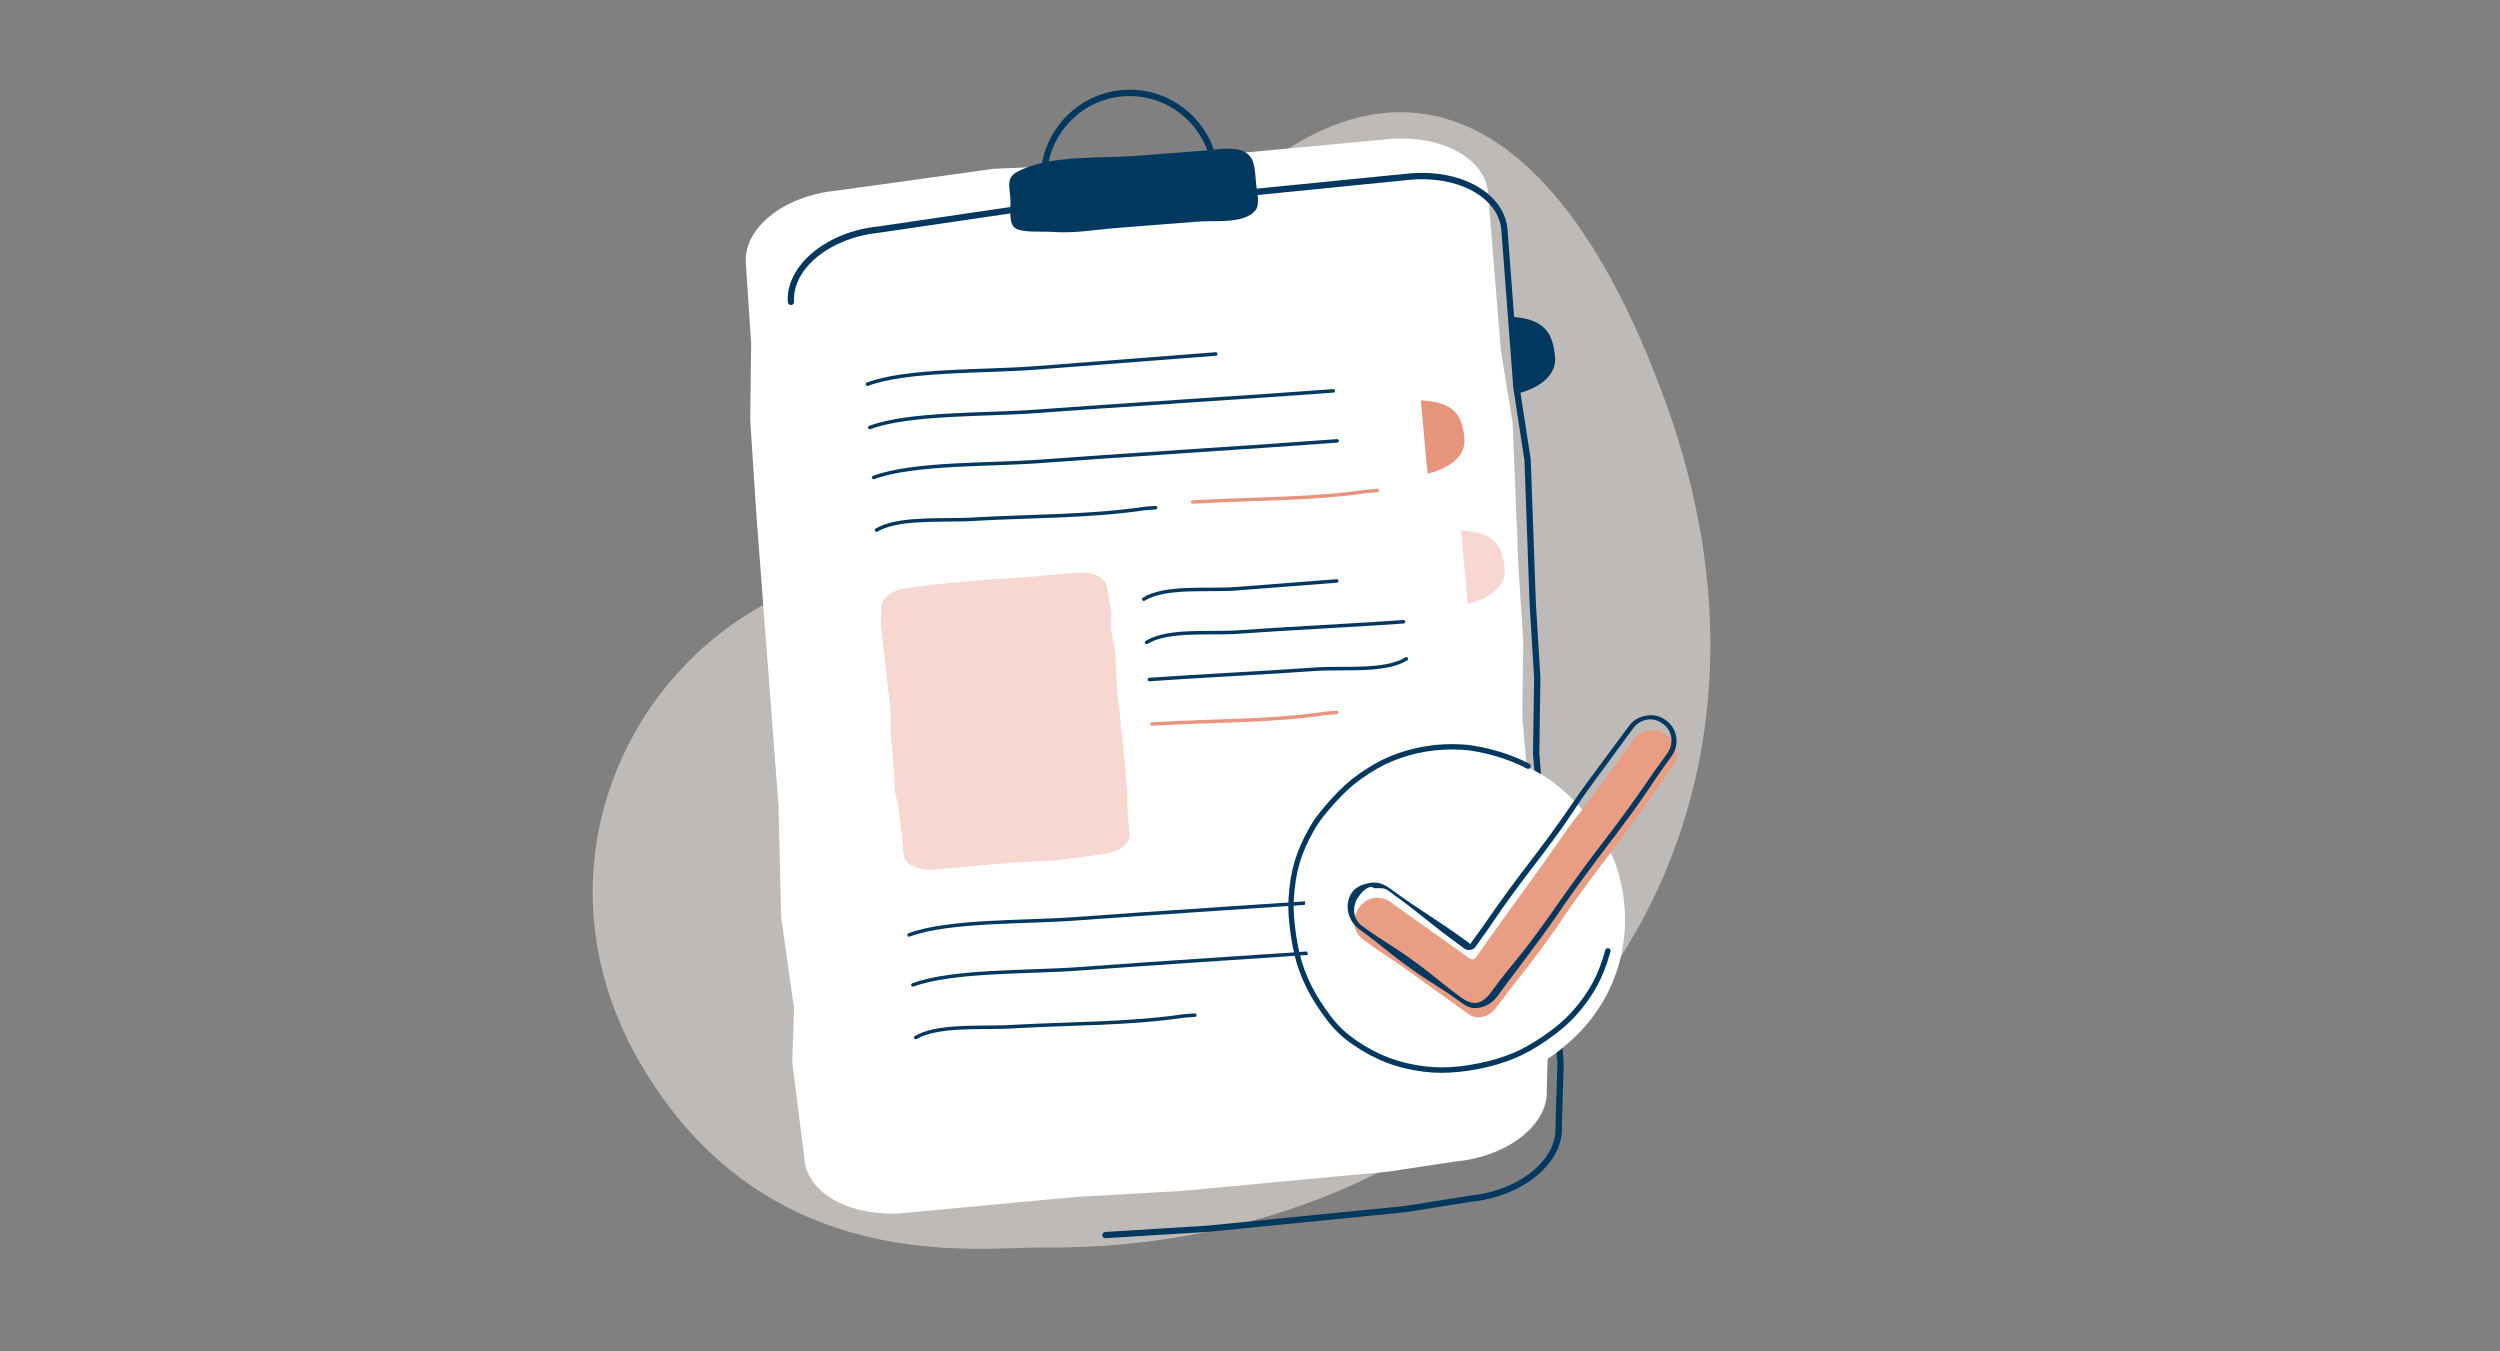 <?xml version="1.0" encoding="UTF-8"?>
<svg id="Layer_1" data-name="Layer 1" xmlns="http://www.w3.org/2000/svg" viewBox="0 0 370 200">
  <rect x="0" y="0" width="370" height="200" fill="#808080" stroke="none"/>
  <defs>
    <style>
      .cls-1 {
        fill: #003860;
      }

      .cls-2 {
        fill: #e8957e;
      }

      .cls-3 {
        fill: #f6d8d1;
      }

      .cls-4 {
        fill: #e99d82;
      }

      .cls-5 {
        fill: #fff;
      }

      .cls-6 {
        stroke: #e8957f;
      }

      .cls-6, .cls-7 {
        fill: none;
        stroke-linecap: round;
        stroke-linejoin: round;
        stroke-width: .52px;
      }

      .cls-7 {
        stroke: #003860;
      }

      .cls-8 {
        fill: #fdf4f0;
        isolation: isolate;
        opacity: .5;
      }
    </style>
  </defs>
  <path class="cls-8" d="m154.31,184.64c67.4.66,117.39-55.76,92.18-125.18-19.7-54.26-49.55-53.03-75.01-18.43-22.92,31.16-29.23,36.13-54.01,46.36-24.77,10.23-39.56,41.99-22.24,70.78,18.65,31,49.61,26.37,59.08,26.46"/>
  <path class="cls-5" d="m130.55,179.58c1.05.06,2.14.05,3.25-.06l25.36-2.37,15.83-.9,22.43-2.1,8-.74,9.98-1.51c7.81-.73,13.86-5.51,13.52-10.68l.26-9.33-3.88-45.9.14-11.15-.72-11-.85-21.24-1.75-10.79-1.88-23.18c-.29-4.43-5.18-7.71-11.48-8.09-1.05-.06-2.14-.05-3.26.05l-16.69,1.56-19.55,1.82-22.25,1.02-23.11,3.21c-7.81.73-13.86,5.51-13.52,10.68l.79,12.03-.14,11.26.94,14.42,3.25,42.63.39,16.54,1.9,13.45-.26,8.02,1.8,14.24c.29,4.43,5.18,7.71,11.49,8.09"/>
  <path class="cls-7" d="m128.38,56.86c5.92-2.2,17.23-1.82,24.79-2.4,8.92-.69,17.84-1.38,26.76-2.07"/>
  <path class="cls-7" d="m128.73,63.27c5.92-2.2,17.23-1.82,24.79-2.4,8.92-.69,34.89-2.33,43.8-3.02"/>
  <path class="cls-7" d="m169.28,88.68c3.22-2,9.53-1.22,13.73-1.55l14.83-1.15"/>
  <path class="cls-7" d="m169.69,95.08c3.22-2,9.53-1.22,13.73-1.55,4.94-.38,19.35-1.13,24.3-1.51"/>
  <path class="cls-7" d="m208.14,97.51c-3.22,2-9.53,1.22-13.73,1.55-4.94.38-19.35,1.13-24.3,1.51"/>
  <path class="cls-7" d="m129.3,70.67c5.92-2.2,17.23-1.82,24.79-2.4,8.92-.69,34.89-2.33,43.8-3.02"/>
  <path class="cls-7" d="m129.72,78.45c3.07-1.77,8.7-1.43,13.11-1.55.63-.02,1.24-.04,1.8-.09,8.22-.45,16.74-.36,24.85-1.56.58-.04,1.1-.08,1.54-.11"/>
  <path class="cls-7" d="m134.54,138.37c5.92-2.2,17.23-1.82,24.79-2.4,8.92-.69,34.89-2.33,43.8-3.02"/>
  <path class="cls-7" d="m135.11,145.77c5.92-2.2,17.23-1.82,24.79-2.4,8.92-.69,34.89-2.33,43.8-3.02"/>
  <path class="cls-7" d="m135.53,153.55c3.07-1.77,8.7-1.43,13.11-1.55.63-.02,1.24-.04,1.8-.09,8.22-.45,16.74-.36,24.85-1.56.58-.04,1.1-.08,1.54-.11"/>
  <path class="cls-6" d="m176.52,74.29c.61-.02,1.2-.04,1.75-.08,7.96-.43,16.21-.32,24.06-1.5.56-.04,1.06-.07,1.5-.11"/>
  <path class="cls-6" d="m170.5,107.14c.61-.02,1.2-.04,1.75-.08,7.96-.43,16.21-.32,24.06-1.5.56-.04,1.06-.07,1.5-.11"/>
  <path class="cls-3" d="m160.29,84.73c-.32-.02-.65,0-.99.02l-7.72.7-4.82.28-6.82.62-2.43.22-3.03.44c-2.37.22-4.19,1.55-4.06,2.97l-.03,2.57,1.42,12.65v3.07s.29,3.03.29,3.03l.37,5.85.59,2.97.69,6.39c.11,1.22,1.62,2.11,3.54,2.21.32.02.65,0,.99-.02l5.08-.46,5.95-.54,6.78-.33,7.02-.93c2.37-.22,4.19-1.55,4.06-2.97l-.3-3.32-.02-3.11-.36-3.97-1.21-11.75-.2-4.56-.65-3.7.04-2.21-.62-3.92c-.11-1.22-1.62-2.11-3.54-2.21"/>
  <path class="cls-5" d="m203.33,145.61c-.26-.01-.54,0-.83.02l-4.53.41-2.83.19-4.01.37-1.43.13-1.78.23c-1.39.13-2.48.69-2.43,1.26l-.06,1.03.62,5.04-.04,1.23.11,1.21.12,2.34.29,1.18.3,2.55c.04.45.79.77,1.79.82.26.01.54,0,.83-.02l2.98-.27,3.49-.32,3.97-.25,4.13-.49c1.39-.13,2.48-.69,2.43-1.26l-.12-1.32.04-1.24-.14-1.59-.51-4.69-.04-1.82-.32-1.47.06-.89-.3-1.56c-.04-.45-.79-.77-1.79-.82"/>
  <path class="cls-1" d="m230.13,52.74c-.29-3.19-1.33-5.42-6.04-5.83l-.97-12.79c-.28-4.61-4.99-8.1-11.45-8.5-1.06-.06-2.14-.04-3.2.06l-22.47,2.24c-.02-.15-.04-.29-.06-.42-.16-1.22-.12-3.19-.83-4.22-1.08-1.57-3.56-1.34-5.46-1.13-1.91-5.53-7.37-9.31-13.47-8.83s-10.91,5.04-11.95,10.8c-1.27.29-2.46.68-3.54,1.23-1.8.92-1.29,2.09-1.15,4.01.03.35,0,.8-.01,1.28l-19.5,2.87c-7.73.77-13.76,5.79-13.44,11.2.02.26.24.45.49.44.26-.02.45-.24.44-.49-.3-4.91,5.36-9.5,12.62-10.22l19.38-2.85c.02.85.14,1.67.64,2.11.9.8,4.18.51,5.47.62,3.29.27,6.82-.37,10.11-.62,3.95-.31,7.89-.61,11.84-.92.99-.08,2.43,0,3.85-.09,1.78-.11,3.55-.45,4.43-1.64.37-.5.36-1.37.27-2.19l22.44-2.24c1.02-.1,2.05-.12,3.06-.06,5.98.37,10.33,3.5,10.58,7.64l1.76,23.21,1.65,10.75.76,21.22.67,10.97-.17,11.15s0,.03,0,.04l3.61,45.85-.28,9.3s0,.03,0,.04c.3,4.91-5.36,9.49-12.63,10.22l-9.57,1.53-29.23,2.91-15.21.94c-.24.02-.45.24-.43.49.02.26.24.45.49.43l15.23-.94,29.28-2.92,9.57-1.53c7.72-.77,13.75-5.78,13.44-11.18l.28-9.31s0-.03,0-.05l-3.61-45.86.16-11.16-.67-10.99-.76-21.23s0-.04,0-.05l-1.52-9.9c1.56-.45,5.44-1.91,5.12-5.4Zm-63.89-38.49c5.59-.43,10.61,2.98,12.45,8.01-.03,0-.07,0-.11,0-3.48.27-6.97.54-10.45.81-3.84.3-8.7.07-12.93.84,1.1-5.17,5.5-9.24,11.04-9.67Z"/>
  <path class="cls-2" d="m210.28,59.26l.99,10.84s5.84-1.14,5.46-5.27c-.29-3.19-1.36-5.36-6.45-5.57"/>
  <path class="cls-3" d="m216.24,78.53l.99,10.84s5.84-1.14,5.46-5.27c-.29-3.19-1.36-5.36-6.45-5.57"/>
  <g>
    <path class="cls-5" d="m193.01,136.26c0-3.28.62-6.28,1.78-9.02,1.22-2.88,2.83-5.57,5.1-7.71s4.91-3.7,7.86-4.94c2.75-1.15,5.77-2.1,8.99-2.42s6.5.27,9.36,1.42,5.34,3.3,7.53,5.61,3.97,4.85,5.15,7.82,1.72,6.01,1.72,9.22-.65,6.27-1.81,9.08-2.95,5.5-5.15,7.7-4.7,4.13-7.62,5.34-5.92,1.74-9.16,1.74-6.35-.57-9.17-1.73-5.62-2.94-7.82-5.14-3.7-5-4.91-7.92-1.86-5.83-1.86-9.07Z"/>
    <path class="cls-1" d="m213.39,158.78c-1.76,0-3.53-.22-5.42-.66-1.79-.42-3.53-1.08-5.17-1.95-1.83-.98-3.33-2.01-4.56-3.15-1.37-1.27-2.46-2.83-3.44-4.32-1-1.52-1.83-3.18-2.47-4.92-.58-1.56-1-3.3-1.29-5.34-.23-1.61-.45-3.53-.33-5.49.13-2.08.41-3.84.87-5.38.47-1.6,1.18-3.24,2.17-5,.92-1.63,2.12-3.04,3.28-4.32,1.42-1.56,2.69-2.72,4.01-3.65,1.76-1.23,3.26-2.08,4.73-2.68,1.69-.69,3.46-1.19,5.25-1.48,1.78-.29,3.61-.38,5.44-.26,1.91.12,3.72.58,5.08.96,1.74.49,3.35,1.13,4.8,1.9.19.1.27.35.16.54-.1.19-.35.27-.54.16-1.4-.75-2.96-1.36-4.64-1.84-1.32-.37-3.07-.82-4.91-.93-1.78-.11-3.55-.03-5.27.25-1.73.28-3.44.76-5.07,1.43-1.42.58-2.87,1.4-4.58,2.6-1.27.89-2.5,2.01-3.88,3.53-1.13,1.25-2.3,2.62-3.18,4.18-.96,1.71-1.65,3.29-2.1,4.83-.44,1.48-.71,3.19-.84,5.2-.12,1.89.1,3.75.32,5.32.28,1.98.69,3.67,1.24,5.18.62,1.68,1.43,3.28,2.39,4.75.95,1.45,2.01,2.97,3.32,4.18,1.18,1.09,2.62,2.09,4.39,3.03,1.58.84,3.25,1.47,4.98,1.88,1.83.43,3.54.64,5.24.64h.07c1.6,0,3.34-.19,5.31-.58,1.8-.35,3.52-.86,5.11-1.51,1.46-.6,2.93-1.43,4.63-2.6,1.7-1.17,2.99-2.26,4.05-3.42,1.24-1.36,2.29-2.81,3.11-4.3.78-1.42,1.41-3.04,1.93-4.94.06-.21.28-.34.49-.28.21.06.34.28.28.49-.53,1.96-1.19,3.64-2,5.12-.85,1.55-1.94,3.05-3.22,4.46-1.11,1.21-2.44,2.33-4.19,3.54-1.75,1.21-3.27,2.06-4.78,2.68-1.64.68-3.41,1.2-5.26,1.56-2.02.39-3.8.58-5.45.59h-.07Z"/>
    <path class="cls-4" d="m218.69,150.58c-.71,0-1.32-.46-1.94-.91q-3.71-2.68-7.42-5.35c-3.71-2.68-3.81-2.53-7.52-5.21-1.57-1.14-1.8-3.23-.66-4.8s3.12-1.9,4.69-.77c5.74,4.13,11.27,7.99,11.5,8.21s.82.42,1.12-.08c.07-.11,3.59-5.13,7.23-10.09,3.54-4.83,6.91-9.82,7.21-10.14.84-.92,4.54-5.99,8.95-12.09,1.17-1.59,3.4-1.68,4.96-.45,1.5,1.18,1.79,3.16.66,4.7-3.25,4.43-3.13,4.52-6.38,8.95s-3.32,4.38-6.57,8.8-3.09,4.55-6.34,8.98-3.43,4.3-6.68,8.73c-.69.94-1.74,1.53-2.82,1.53Z"/>
    <path class="cls-1" d="m218.27,149.21c-.83,0-1.54-.5-2.21-.98-3.71-2.68-3.88-2.44-7.59-5.12s-3.56-2.88-7.27-5.56c-1.75-1.26-2.34-3.75-1.08-5.5.61-.85,1.68-1.22,2.71-1.39,1.03-.17,1.95.16,2.79.77,5.81,4.2,6,3.93,11.81,8.13.04.03.12.23.14.19,2.97-4.04,2.85-4.12,5.82-8.16s3.05-3.97,6.02-8.01,2.82-4.15,5.79-8.19,3-4.01,5.97-8.05c.63-.86,1.6-1.3,2.66-1.45,1.06-.14,2.02.14,2.86.81,1.63,1.29,1.91,3.57.66,5.28-3.25,4.43-3.05,4.58-6.31,9s-3.33,4.37-6.59,8.79-3.11,4.54-6.36,8.97-3.31,4.39-6.57,8.81c-.73,1-2.02,1.65-3.26,1.65Zm-14.82-17.74c-.17,0-.35-.25-.52-.22-.82.13-1.38.8-1.87,1.47-1,1.39-.87,3.31.51,4.31,3.71,2.68,3.87,2.46,7.57,5.13s3.55,2.89,7.26,5.57c.53.39,1.2.71,1.86.71.99,0,1.8-.74,2.38-1.54,3.25-4.43,3.49-4.25,6.75-8.68s3.14-4.51,6.39-8.94,3.34-4.36,6.6-8.79c3.25-4.43,3.11-4.54,6.36-8.97,1.01-1.37.81-3.26-.48-4.28-.67-.53-1.5-.87-2.34-.76-.84.11-1.67.58-2.18,1.26q-2.97,4.04-5.93,8.08c-2.97,4.04-2.76,4.18-5.73,8.22s-3.05,3.98-6.02,8.02-2.82,4.15-5.79,8.19c-.29.39-1.09.46-1.48.18-5.81-4.2-5.6-4.48-11.41-8.68-.54-.39-1.29-.29-1.94-.29Z"/>
  </g>
</svg>